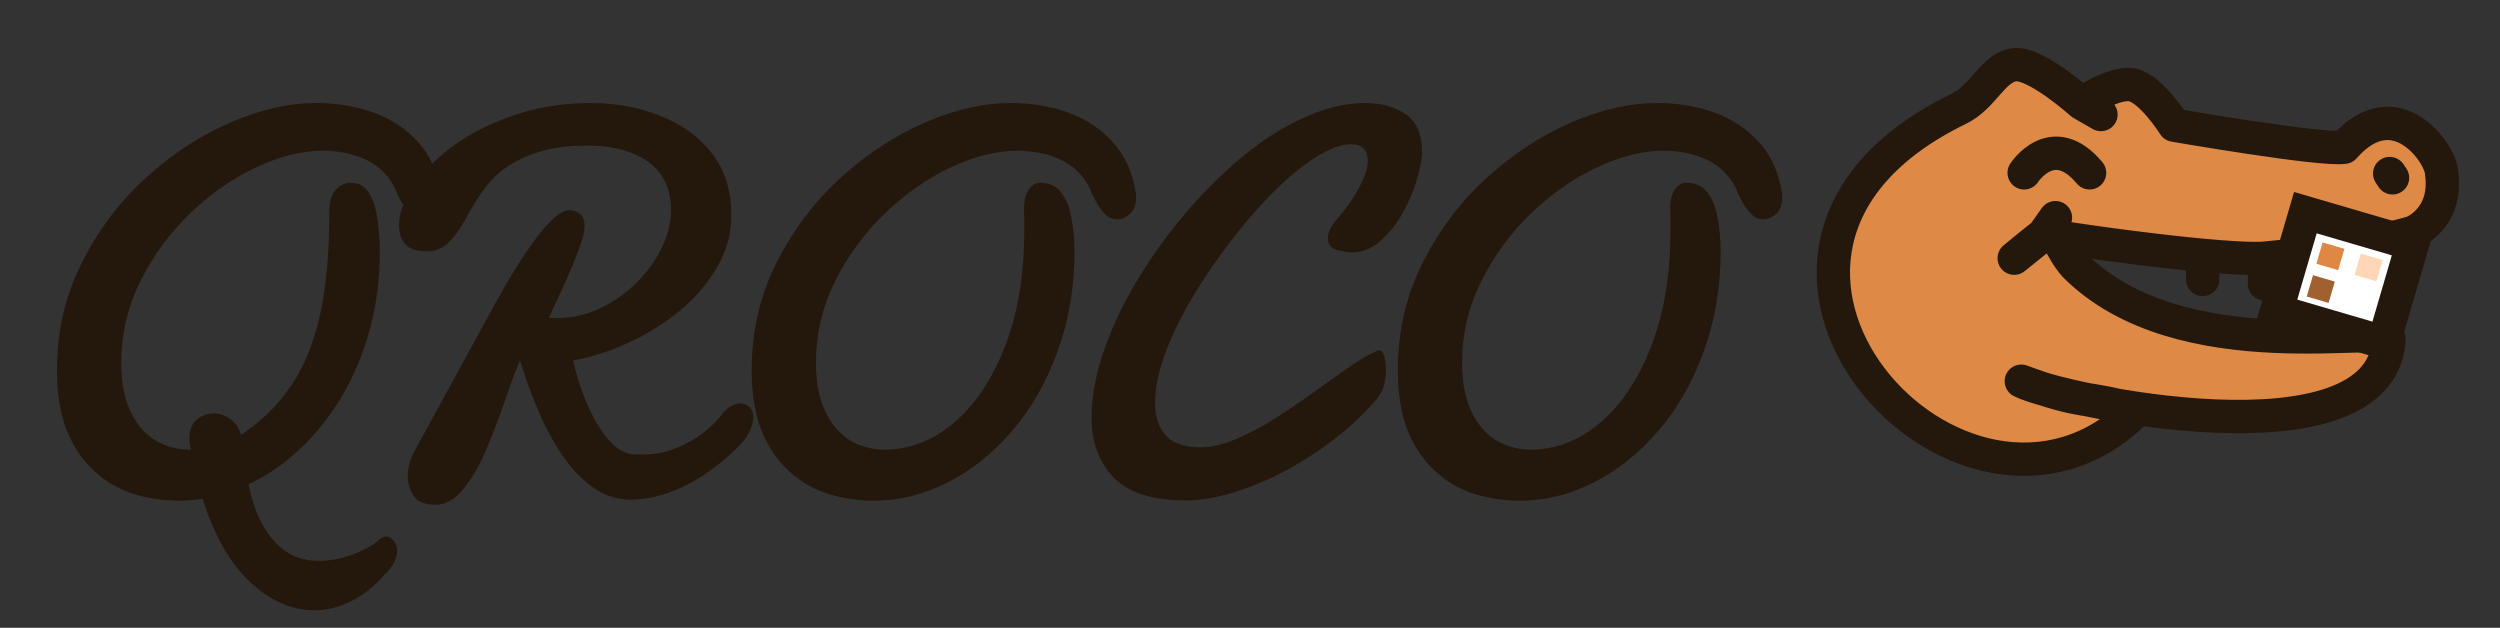 <svg width="450" height="113" viewBox="0 0 450 113" fill="none" xmlns="http://www.w3.org/2000/svg">
<rect x="0" y="0" width="450" height="113" fill="#333333" stroke="none"/>
<rect width="450" height="113" fill="none"/>
<path d="M56.543 109.85C52.507 109.85 48.665 108.157 45.02 104.771C41.406 101.386 38.558 96.389 36.475 89.781C35.758 89.879 35.059 89.96 34.375 90.025C33.691 90.091 32.992 90.123 32.275 90.123C29.509 90.123 26.807 89.732 24.17 88.951C21.533 88.137 19.189 86.803 17.139 84.947C15.055 83.124 13.379 80.716 12.109 77.721C10.872 74.693 10.254 70.982 10.254 66.588C10.254 59.589 11.768 53.111 14.795 47.154C17.822 41.197 21.696 36.103 26.416 31.871C31.136 27.607 36.182 24.319 41.553 22.008C46.956 19.697 52.035 18.541 56.787 18.541C60.628 18.541 64.144 19.127 67.334 20.299C70.524 21.471 73.177 23.245 75.293 25.621C77.441 27.997 78.809 31.025 79.394 34.703L79.443 35.143V35.582C79.443 36.852 79.069 37.828 78.32 38.512C77.604 39.163 76.823 39.488 75.977 39.488C75.033 39.488 74.154 38.984 73.34 37.975C72.526 36.965 71.745 35.533 70.996 33.678C69.792 31.399 68.05 29.739 65.772 28.697C63.493 27.656 60.921 27.135 58.057 27.135C54.346 27.135 50.374 28.128 46.143 30.113C41.943 32.066 38.005 34.801 34.326 38.316C30.648 41.832 27.637 45.917 25.293 50.572C22.982 55.195 21.826 60.094 21.826 65.269C21.826 68.167 22.184 70.608 22.9 72.594C23.616 74.579 24.561 76.191 25.732 77.428C26.904 78.665 28.223 79.56 29.688 80.113C31.152 80.667 32.633 80.943 34.131 80.943H34.375C34.18 80.195 34.082 79.478 34.082 78.795C34.082 77.363 34.538 76.272 35.449 75.523C36.361 74.775 37.37 74.4 38.477 74.4C39.486 74.4 40.446 74.726 41.357 75.377C42.301 75.995 42.985 76.956 43.408 78.258C49.203 74.417 53.32 69.29 55.762 62.877C56.999 59.622 57.894 55.96 58.447 51.891C59.001 47.789 59.277 43.199 59.277 38.121C59.277 36.331 59.668 35.012 60.449 34.166C61.23 33.32 62.126 32.897 63.135 32.897C64.567 32.897 65.658 33.499 66.406 34.703C67.155 35.908 67.659 37.454 67.92 39.342C68.213 41.23 68.359 43.199 68.359 45.25C68.359 50.328 67.741 55.081 66.504 59.508C65.267 63.935 63.574 67.939 61.426 71.519C59.277 75.1 56.771 78.225 53.906 80.894C51.042 83.564 47.982 85.663 44.727 87.193C45.28 89.797 45.996 91.978 46.875 93.736C47.786 95.494 48.796 96.91 49.902 97.984C51.009 99.059 52.181 99.824 53.418 100.279C54.688 100.735 55.99 100.963 57.324 100.963C59.473 100.963 61.621 100.54 63.77 99.693C65.918 98.847 67.481 97.936 68.457 96.959L68.994 96.666C69.189 96.601 69.352 96.568 69.482 96.568C70.003 96.568 70.459 96.812 70.85 97.301C71.273 97.789 71.484 98.408 71.484 99.156C71.484 99.807 71.305 100.491 70.947 101.207C70.589 101.956 69.987 102.721 69.141 103.502C67.253 105.65 65.234 107.245 63.086 108.287C60.938 109.329 58.757 109.85 56.543 109.85ZM78.418 90.856C76.367 90.856 75.016 90.286 74.365 89.147C73.714 88.007 73.389 86.917 73.389 85.875C73.389 84.28 73.763 82.783 74.512 81.383L88.916 55.016C90.153 52.802 91.39 50.67 92.627 48.619C93.897 46.536 95.133 44.697 96.338 43.102C97.51 41.507 98.617 40.237 99.658 39.293C100.732 38.316 101.693 37.828 102.539 37.828C103.092 37.828 103.678 38.023 104.297 38.414C104.915 38.805 105.225 39.618 105.225 40.855C105.225 41.474 105.046 42.337 104.688 43.443C104.329 44.55 103.857 45.82 103.271 47.252C102.686 48.684 102.002 50.263 101.221 51.988C100.439 53.681 99.626 55.422 98.779 57.213L99.414 57.262H100.049C102.881 57.262 105.534 56.676 108.008 55.504C110.514 54.3 112.728 52.737 114.648 50.816C116.569 48.896 118.066 46.796 119.141 44.518C120.247 42.206 120.801 39.944 120.801 37.73C120.801 36.168 120.524 34.687 119.971 33.287C119.417 31.887 118.522 30.667 117.285 29.625C116.081 28.583 114.518 27.753 112.598 27.135C110.677 26.516 108.398 26.207 105.762 26.207C102.799 26.207 100.244 26.484 98.096 27.037C95.98 27.59 94.157 28.307 92.627 29.186C91.064 30.064 89.746 31.074 88.672 32.213C87.63 33.352 86.735 34.524 85.986 35.728C85.107 37.128 84.261 38.56 83.447 40.025C82.633 41.49 81.706 42.727 80.664 43.736C79.622 44.745 78.304 45.25 76.709 45.25C73.454 45.25 71.826 43.671 71.826 40.514C71.826 38.398 72.672 36.07 74.365 33.531C76.058 30.992 78.418 28.6 81.445 26.354C84.538 24.075 88.232 22.203 92.529 20.738C96.826 19.273 101.432 18.541 106.348 18.541C110.84 18.541 115.007 19.306 118.848 20.836C122.689 22.333 125.781 24.579 128.125 27.574C130.469 30.569 131.641 34.312 131.641 38.805C131.641 42.125 130.762 45.266 129.004 48.228C127.246 51.191 124.967 53.811 122.168 56.09C119.401 58.336 116.341 60.224 112.988 61.754C109.635 63.284 106.364 64.326 103.174 64.879C103.467 66.344 103.939 68.02 104.59 69.908C105.241 71.796 106.038 73.635 106.982 75.426C107.959 77.184 109.033 78.665 110.205 79.869C111.41 81.041 112.663 81.676 113.965 81.773L114.697 81.822H115.381C117.757 81.822 119.873 81.432 121.729 80.65C123.584 79.869 125.13 79.007 126.367 78.062C127.799 77.021 129.069 75.768 130.176 74.303C131.217 73.163 132.243 72.594 133.252 72.594C133.903 72.594 134.456 72.822 134.912 73.277C135.368 73.733 135.596 74.352 135.596 75.133C135.596 75.882 135.352 76.76 134.863 77.769C134.408 78.746 133.61 79.772 132.471 80.846C129.118 84.003 125.83 86.314 122.607 87.779C119.417 89.212 116.39 89.928 113.525 89.928C111.182 89.928 109.017 89.26 107.031 87.926C105.046 86.591 103.239 84.784 101.611 82.506C99.984 80.227 98.503 77.574 97.168 74.547C95.833 71.487 94.645 68.264 93.603 64.879C92.855 66.604 92.008 68.85 91.064 71.617C90.153 74.352 88.981 77.428 87.549 80.846C86.377 83.678 85.01 86.054 83.447 87.975C81.917 89.895 80.241 90.856 78.418 90.856ZM157.324 90.123C154.557 90.123 151.855 89.732 149.219 88.951C146.582 88.137 144.238 86.803 142.188 84.947C140.104 83.124 138.428 80.716 137.158 77.721C135.921 74.693 135.303 70.982 135.303 66.588C135.303 59.589 136.816 53.111 139.844 47.154C142.871 41.197 146.745 36.103 151.465 31.871C156.185 27.607 161.23 24.319 166.602 22.008C172.005 19.697 177.083 18.541 181.836 18.541C185.677 18.541 189.193 19.127 192.383 20.299C195.573 21.471 198.226 23.245 200.342 25.621C202.49 27.997 203.857 31.025 204.443 34.703L204.492 35.143V35.582C204.492 36.852 204.118 37.828 203.369 38.512C202.653 39.163 201.872 39.488 201.025 39.488C200.081 39.488 199.202 38.984 198.389 37.975C197.575 36.965 196.794 35.533 196.045 33.678C194.84 31.399 193.099 29.739 190.82 28.697C188.542 27.656 185.97 27.135 183.105 27.135C179.395 27.135 175.423 28.128 171.191 30.113C166.992 32.066 163.053 34.801 159.375 38.316C155.697 41.832 152.686 45.917 150.342 50.572C148.031 55.195 146.875 60.094 146.875 65.269C146.875 68.167 147.233 70.608 147.949 72.594C148.665 74.579 149.609 76.191 150.781 77.428C151.953 78.665 153.271 79.56 154.736 80.113C156.201 80.667 157.682 80.943 159.18 80.943C163.672 80.943 167.822 79.348 171.631 76.158C175.472 72.936 178.548 68.362 180.859 62.438C183.203 56.513 184.375 49.482 184.375 41.344V39.488L184.326 37.633C184.326 36.005 184.619 34.817 185.205 34.068C185.791 33.287 186.458 32.897 187.207 32.897C188.9 32.897 190.186 33.499 191.064 34.703C191.943 35.875 192.546 37.405 192.871 39.293C193.229 41.181 193.408 43.167 193.408 45.25C193.408 51.728 192.383 57.75 190.332 63.316C188.314 68.883 185.579 73.652 182.129 77.623C178.678 81.627 174.788 84.719 170.459 86.9C166.162 89.049 161.784 90.123 157.324 90.123ZM213.477 90.074C207.422 90.074 203.076 88.691 200.439 85.924C197.803 83.157 196.484 79.625 196.484 75.328C196.484 71.78 197.103 68.069 198.34 64.195C199.609 60.289 201.318 56.415 203.467 52.574C205.648 48.7 208.122 44.99 210.889 41.441C213.688 37.861 216.618 34.622 219.678 31.725C222.738 28.795 225.781 26.354 228.809 24.4C231.641 22.578 234.489 21.145 237.354 20.104C240.218 19.062 243.034 18.541 245.801 18.541C248.568 18.541 250.944 19.192 252.93 20.494C254.948 21.796 255.957 24.075 255.957 27.33C255.957 28.665 255.648 30.341 255.029 32.359C254.443 34.345 253.597 36.331 252.49 38.316C251.351 40.367 249.984 42.076 248.389 43.443C246.826 44.778 245.133 45.445 243.311 45.445C242.66 45.445 241.781 45.299 240.674 45.006C239.567 44.713 239.014 43.98 239.014 42.809C239.014 42.418 239.111 41.962 239.307 41.441C239.535 40.921 239.925 40.318 240.479 39.635C241.26 38.788 242.09 37.747 242.969 36.51C243.848 35.24 244.596 33.938 245.215 32.603C245.866 31.269 246.191 30.097 246.191 29.088C246.191 27.005 245.215 25.963 243.262 25.963C241.862 25.963 240.283 26.419 238.525 27.33C236.768 28.241 234.928 29.495 233.008 31.09C231.055 32.685 228.939 34.736 226.66 37.242C224.414 39.716 222.184 42.467 219.971 45.494C217.757 48.489 215.739 51.581 213.916 54.772C212.093 57.962 210.628 61.103 209.521 64.195C208.447 67.255 207.91 70.071 207.91 72.643C207.91 75.019 208.545 76.923 209.814 78.356C211.084 79.788 213.184 80.504 216.113 80.504C218.066 80.504 220.182 80.016 222.461 79.039C224.772 78.062 227.116 76.826 229.492 75.328C231.901 73.798 234.229 72.219 236.475 70.592C238.753 68.964 240.837 67.483 242.725 66.148C244.645 64.814 246.273 63.853 247.607 63.268C247.738 63.137 247.933 63.072 248.193 63.072C248.682 63.072 249.023 63.463 249.219 64.244C249.382 65.156 249.463 66.067 249.463 66.978C249.463 67.532 249.382 68.216 249.219 69.029C249.089 69.811 248.633 70.722 247.852 71.764C245.736 74.303 243.245 76.679 240.381 78.893C237.516 81.106 234.505 83.059 231.348 84.752C228.19 86.412 225.065 87.714 221.973 88.658C218.913 89.602 216.081 90.074 213.477 90.074ZM273.633 90.123C270.866 90.123 268.164 89.732 265.527 88.951C262.891 88.137 260.547 86.803 258.496 84.947C256.413 83.124 254.736 80.716 253.467 77.721C252.23 74.693 251.611 70.982 251.611 66.588C251.611 59.589 253.125 53.111 256.152 47.154C259.18 41.197 263.053 36.103 267.773 31.871C272.493 27.607 277.539 24.319 282.91 22.008C288.314 19.697 293.392 18.541 298.145 18.541C301.986 18.541 305.501 19.127 308.691 20.299C311.882 21.471 314.535 23.245 316.65 25.621C318.799 27.997 320.166 31.025 320.752 34.703L320.801 35.143V35.582C320.801 36.852 320.426 37.828 319.678 38.512C318.962 39.163 318.18 39.488 317.334 39.488C316.39 39.488 315.511 38.984 314.697 37.975C313.883 36.965 313.102 35.533 312.354 33.678C311.149 31.399 309.408 29.739 307.129 28.697C304.85 27.656 302.279 27.135 299.414 27.135C295.703 27.135 291.732 28.128 287.5 30.113C283.301 32.066 279.362 34.801 275.684 38.316C272.005 41.832 268.994 45.917 266.65 50.572C264.339 55.195 263.184 60.094 263.184 65.269C263.184 68.167 263.542 70.608 264.258 72.594C264.974 74.579 265.918 76.191 267.09 77.428C268.262 78.665 269.58 79.56 271.045 80.113C272.51 80.667 273.991 80.943 275.488 80.943C279.98 80.943 284.131 79.348 287.939 76.158C291.781 72.936 294.857 68.362 297.168 62.438C299.512 56.513 300.684 49.482 300.684 41.344V39.488L300.635 37.633C300.635 36.005 300.928 34.817 301.514 34.068C302.1 33.287 302.767 32.897 303.516 32.897C305.208 32.897 306.494 33.499 307.373 34.703C308.252 35.875 308.854 37.405 309.18 39.293C309.538 41.181 309.717 43.167 309.717 45.25C309.717 51.728 308.691 57.75 306.641 63.316C304.622 68.883 301.888 73.652 298.438 77.623C294.987 81.627 291.097 84.719 286.768 86.9C282.471 89.049 278.092 90.123 273.633 90.123Z" fill="#23180B"/>
<path d="M362.557 11.656C366.397 11.144 374.717 18.633 374.717 18.633C374.717 18.633 380.093 14.856 383.549 15.24C387.005 15.624 391.357 22.536 391.357 22.536C391.357 22.536 417.981 27.144 421.949 26.504C431.293 15.88 439.485 27.912 439.485 31.112C440.637 39.432 434.237 41.864 434.237 41.864L427.069 43.744C425.533 54.496 426.429 43.912 426.429 43.912L416.701 45.576L407.613 46.472C407.613 46.472 405.464 46.789 396.477 45.96C390.018 45.364 378.867 44.026 367.907 42.264C371.496 42.856 370.393 44.201 373.437 47.752C392.637 67.08 431.037 57.992 430.013 61.192C428.947 77.355 400.587 76.266 381.181 72.972C382.161 73.204 383.273 73.493 384.573 73.864C353.597 104.968 298.996 45.576 352.573 19.592C357.054 17.419 358.717 12.168 362.557 11.656Z" fill="#DF8946"/>
<path d="M378.173 20.616L374.717 18.633M374.717 18.633C374.717 18.633 366.397 11.144 362.557 11.656C358.717 12.168 357.054 17.419 352.573 19.592C298.996 45.576 353.597 104.968 384.573 73.864C374.717 71.048 375.613 72.968 363.837 68.616C370.237 71.944 428.477 84.488 430.013 61.192C431.037 57.992 392.637 67.08 373.437 47.752C370.365 44.168 371.517 42.831 367.805 42.248M374.717 18.633C374.717 18.633 380.093 14.856 383.549 15.24C387.005 15.624 391.357 22.536 391.357 22.536C391.357 22.536 417.981 27.144 421.949 26.504C431.293 15.88 439.485 27.912 439.485 31.112C440.637 39.432 434.237 41.864 434.237 41.864L426.429 43.912M426.429 43.912C426.429 43.912 425.533 54.496 427.069 43.744M426.429 43.912L416.701 45.576M416.701 45.576V49.672M416.701 45.576L407.613 46.472M407.613 46.472V51.08M407.613 46.472C407.613 46.472 405.464 46.789 396.477 45.96M367.805 42.248L362.557 46.472C362.557 46.472 366.909 42.888 367.805 42.248ZM367.805 42.248L369.981 39.176M367.805 42.248C378.797 44.017 389.998 45.362 396.477 45.96M396.477 45.96C396.477 45.96 396.477 47.112 396.477 50.312" stroke="#23180B" stroke-width="6" stroke-linecap="round" stroke-linejoin="round"/>
<path d="M364.349 31.112C364.349 31.112 369.469 23.176 376.125 31.112M430.141 31.24L430.653 32.008" stroke="#23180B" stroke-width="6" stroke-linecap="round"/>
<path d="M409.789 55.97L414.966 38.28L434.253 43.924L429.076 61.614L409.789 55.97Z" fill="white" stroke="#23180B" stroke-width="6" stroke-linecap="round"/>
<path d="M415.778 51.454L419.709 52.605" stroke="#A1602F" stroke-width="4"/>
<path d="M424.384 47.571L428.315 48.721" stroke="#FFD6B7" stroke-width="4"/>
<path d="M417.504 45.558L421.435 46.708" stroke="#DF8846" stroke-width="4"/>
</svg>
